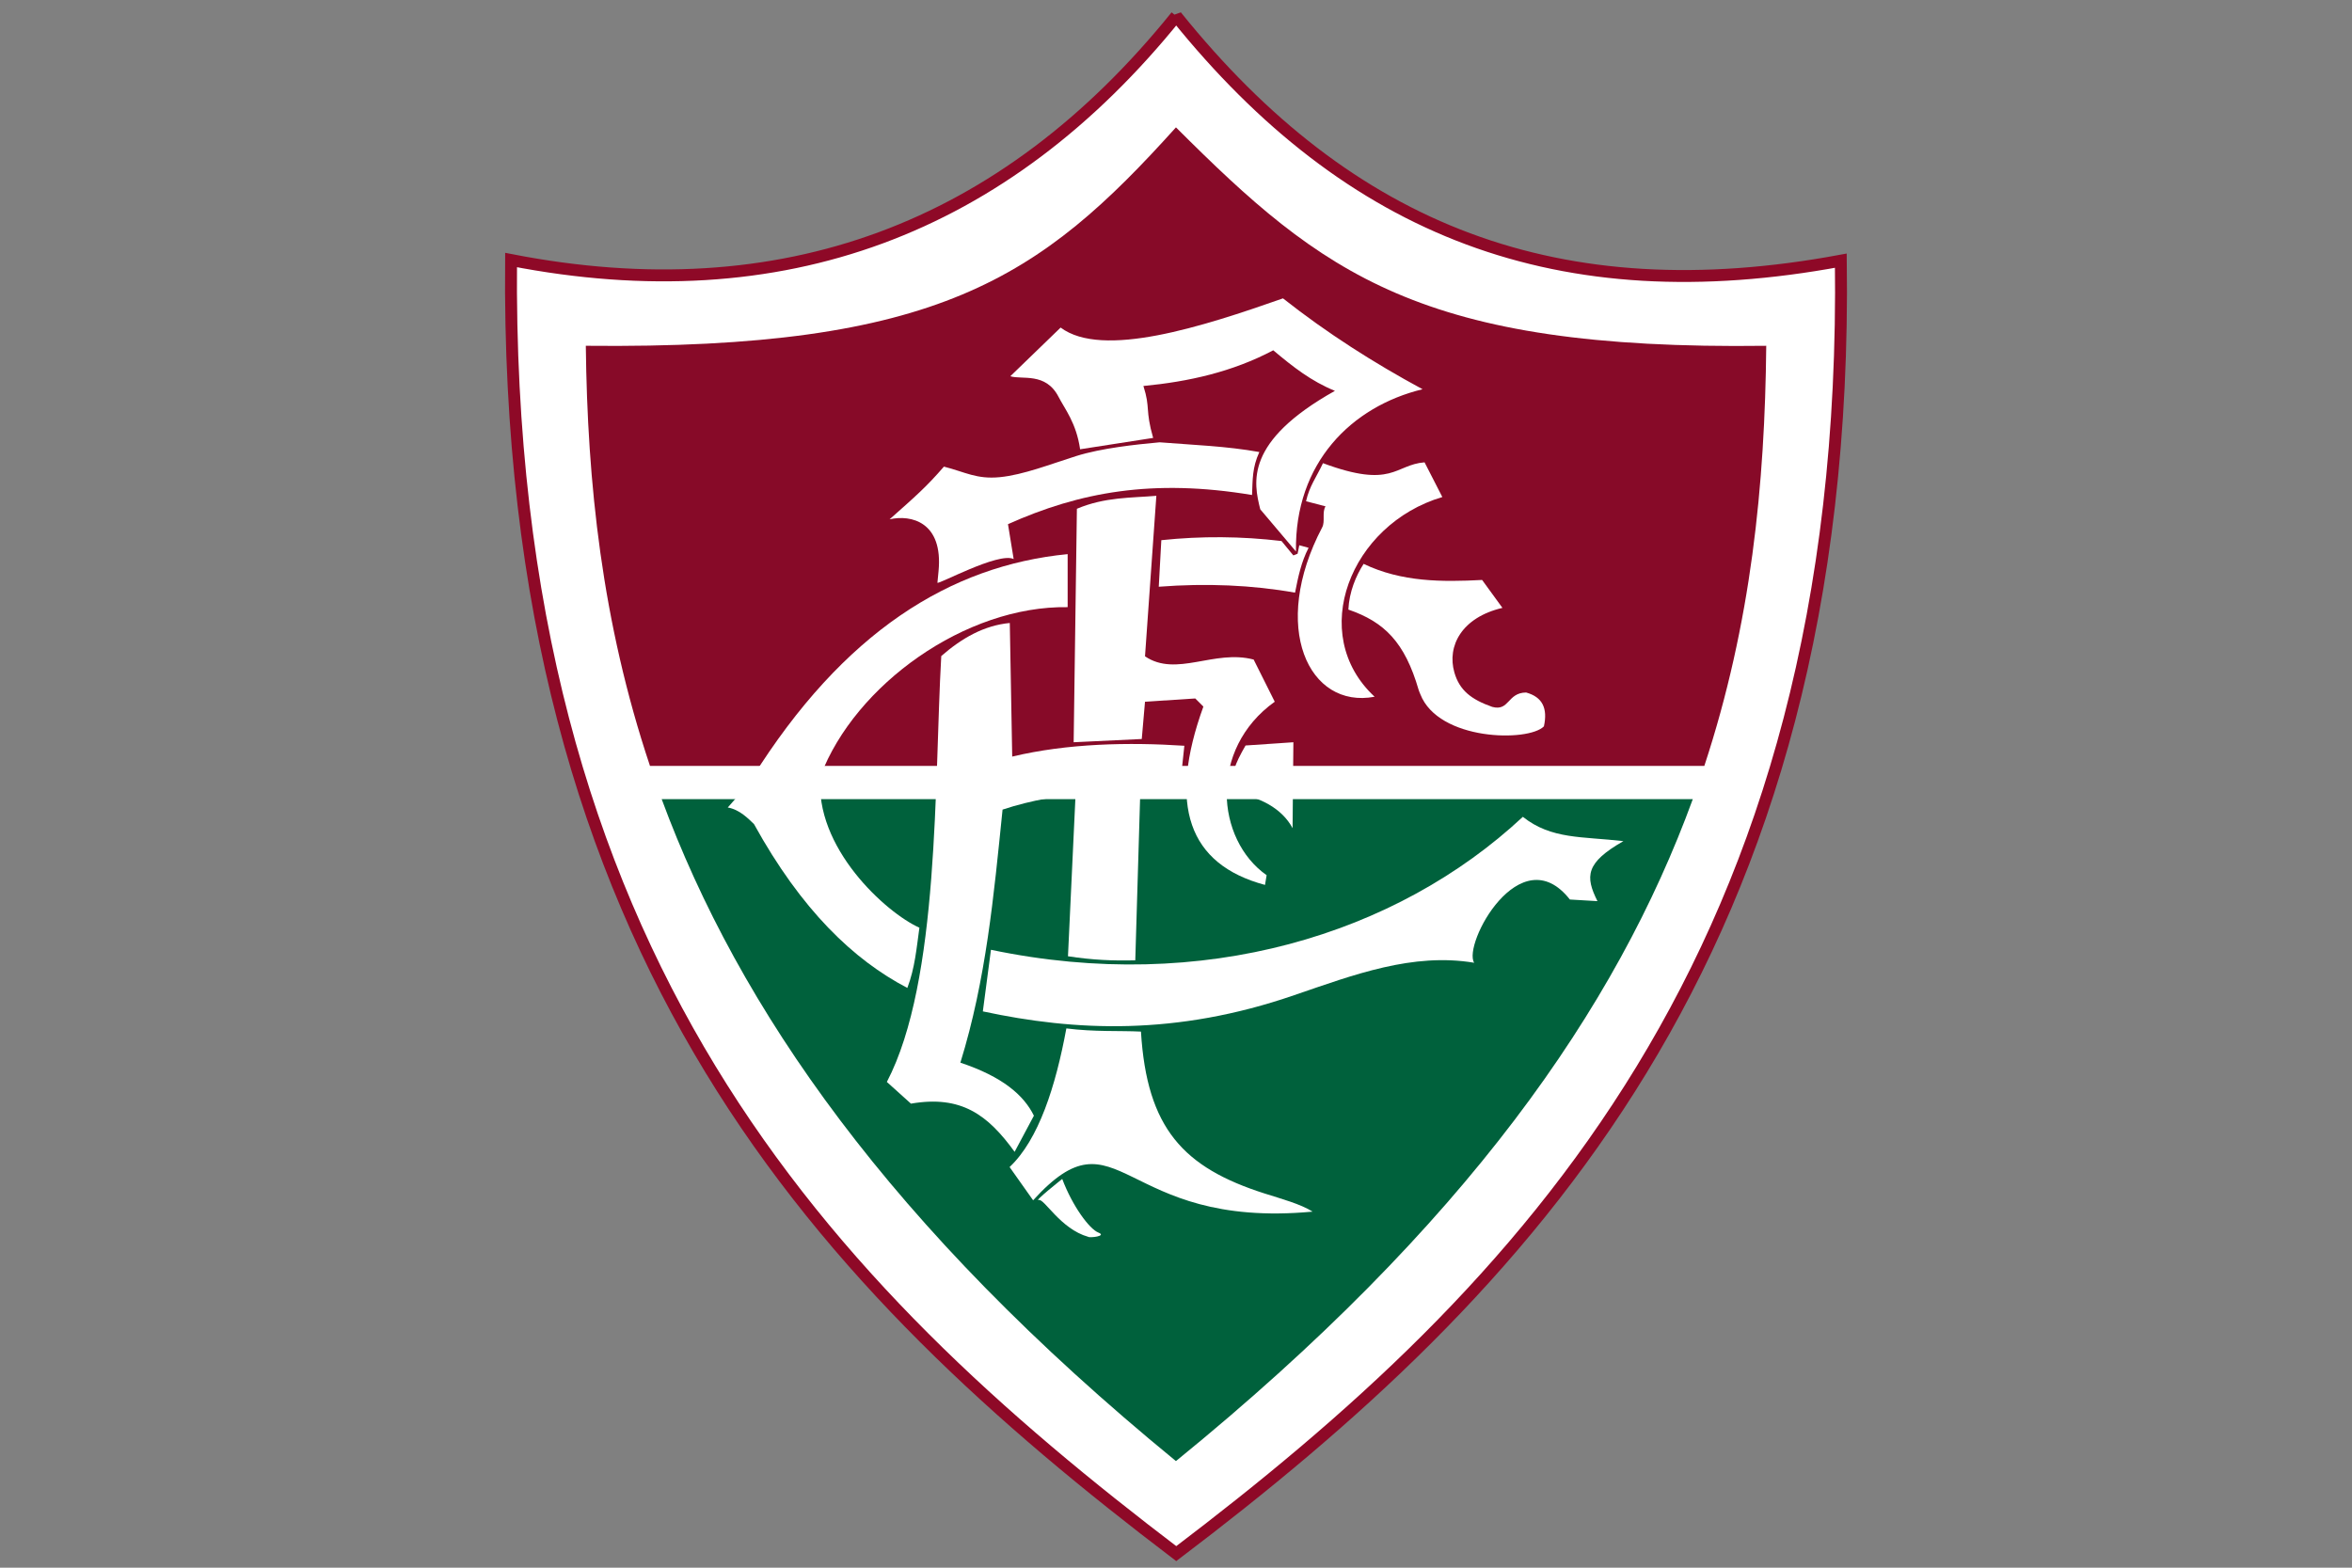 <?xml version="1.0" encoding="UTF-8" standalone="no"?>
<!-- Created with Inkscape (http://www.inkscape.org/) -->

<svg
   xmlns:dc="http://purl.org/dc/elements/1.1/"
   xmlns:cc="http://creativecommons.org/ns#"
   xmlns:rdf="http://www.w3.org/1999/02/22-rdf-syntax-ns#"
   xmlns:svg="http://www.w3.org/2000/svg"
   xmlns="http://www.w3.org/2000/svg"
   xmlns:sodipodi="http://sodipodi.sourceforge.net/DTD/sodipodi-0.dtd"
   xmlns:inkscape="http://www.inkscape.org/namespaces/inkscape"
   version="1.1"
   width="4500"
   height="3000"
   viewBox="-21 0 4500 3000"
   id="svg2"
   xml:space="preserve"
   inkscape:version="0.92.4 (5da689c313, 2019-01-14)"
   sodipodi:docname="fluminense-3x2.svg"><rect x="-21" y="0" width="4500" height="3000" fill="#808080" stroke="none"/><sodipodi:namedview
     pagecolor="#ffffff"
     bordercolor="#666666"
     borderopacity="1"
     objecttolerance="10"
     gridtolerance="10"
     guidetolerance="10"
     inkscape:pageopacity="0"
     inkscape:pageshadow="2"
     inkscape:window-width="1920"
     inkscape:window-height="1001"
     id="namedview49"
     showgrid="true"
     fit-margin-top="12.614"
     fit-margin-left="216.227"
     fit-margin-right="216.227"
     fit-margin-bottom="12.614"
     inkscape:zoom="0.1672792"
     inkscape:cx="1230.2108"
     inkscape:cy="1515.1362"
     inkscape:window-x="-9"
     inkscape:window-y="-9"
     inkscape:window-maximized="1"
     inkscape:current-layer="g12"
     showguides="true"
     inkscape:guide-bbox="true"><inkscape:grid
       type="xygrid"
       id="grid834"
       originx="1325.043"
       originy="1335.573" /></sodipodi:namedview><defs
     id="defs6" /><g
     transform="matrix(1.25,0,0,-1.25,1324.39,1676.493)"
     id="g10"><g
       transform="scale(0.1)"
       id="g12"><g
         id="g3081"
         transform="matrix(27.19,0,0,27.19,-4168.028,-15052.489)"><path
           style="fill:#ffffff;fill-opacity:1;fill-rule:evenodd;stroke:none"
           id="path14"
           inkscape:connector-curvature="0"
           d="m 419.577,1037.813 c -96.883,-120.148 -222.027,-167.027 -374.441,-137.351 -3.531,-393.078 177.773,-578.785 374.461,-728.348 194.621,147.594 379.218,336.426 374.117,727.985 -158.27,-29.395 -276.379,16.222 -374.137,137.714" /><path
           style="fill:none;stroke:#8e0927;stroke-width:6.705;stroke-linecap:butt;stroke-linejoin:miter;stroke-miterlimit:2.613;stroke-dasharray:none;stroke-opacity:1"
           id="path16"
           inkscape:connector-curvature="0"
           d="m 419.577,1037.813 c -96.883,-120.148 -222.027,-167.027 -374.441,-137.351 -3.531,-393.078 177.773,-578.785 374.461,-728.348 194.621,147.594 379.218,336.426 374.117,727.985 -158.27,-29.395 -276.379,16.222 -374.137,137.714 z" /><path
           style="fill:#00613c;fill-opacity:1;fill-rule:evenodd;stroke:none"
           id="path18"
           inkscape:connector-curvature="0"
           d="m 710.374,596.923 c -42.887,-117.578 -127.621,-239.809 -290.957,-372.711 -161.457,132.215 -246.141,255.367 -289.492,372.711 h 580.449" /><path
           style="fill:#870a28;fill-opacity:1;fill-rule:evenodd;stroke:none"
           id="path20"
           inkscape:connector-curvature="0"
           d="m 87.218,852.181 c 198.57,-2.086 255.66,37.98 332.214,122.976 82.629,-82.504 137.407,-125.547 332.286,-122.984 -0.754,-78.106 -8.446,-156.309 -34.852,-236.543 h -593.523 c -27.164,81.215 -35.246,159.699 -36.125,236.551" /><path
           style="fill:#ffffff;fill-opacity:1;fill-rule:evenodd;stroke:none"
           id="path22"
           inkscape:connector-curvature="0"
           d="m 326.186,835.028 c 6.641,-2.086 19.918,2.403 27.145,-11.59 3.594,-6.968 9.992,-14.683 12.141,-29.527 l 41.117,6.395 c -4.621,16.179 -1.422,16.55 -5.485,29.238 25.426,2.437 50.09,7.918 73.09,20.098 11.266,-9.446 21.317,-17.36 34.719,-22.84 -50.984,-28.536 -45.793,-51.641 -42.027,-66.696 l 20.101,-23.754 c -0.816,49.856 31.305,81.68 71.266,91.364 -27.336,14.769 -53.68,31.519 -78.574,51.16 -45.473,-15.996 -101.622,-34.059 -125.172,-16.442 l -28.321,-27.406" /><path
           style="fill:#ffffff;fill-opacity:1;fill-rule:evenodd;stroke:none"
           id="path24"
           inkscape:connector-curvature="0"
           d="m 285.155,718.813 c -0.148,-1.558 34.418,17.446 42.906,13.293 l -3.195,19.629 c 40.359,18.074 81.512,25.731 137.391,16.43 0.379,8.824 0.074,15.367 4.105,24.191 -18.562,3.348 -37.125,3.957 -56.14,5.477 -13.235,-1.219 -32.731,-3.254 -47.012,-7.758 -14.285,-4.508 -29.75,-10.582 -42.906,-11.867 -13.161,-1.285 -19.477,2.887 -31.497,5.934 -9.886,-11.411 -15.671,-16.434 -30.582,-29.668 12.067,2.769 30.243,-1.454 27.555,-29.211 l -0.625,-6.45" /><path
           style="fill:#ffffff;fill-opacity:1;fill-rule:evenodd;stroke:none"
           id="path26"
           inkscape:connector-curvature="0"
           d="m 502.194,786.083 c 39.324,-14.609 40.266,-0.856 57.176,0.476 l 10.008,-19.535 c -51.871,-15.398 -76.16,-77.183 -38.117,-112.449 -37.075,-7.055 -59.079,39.16 -29.477,95.438 1.707,3.253 -0.219,8.453 1.84,11.769 l -10.961,2.86 c 1.906,8.578 5.719,13.343 9.531,21.441" /><path
           style="fill:#ffffff;fill-opacity:1;fill-rule:evenodd;stroke:none"
           id="path28"
           inkscape:connector-curvature="0"
           d="m 525.065,729.384 c -4.289,-6.672 -8.101,-15.723 -8.578,-25.731 20.231,-6.965 31.742,-18.301 39.555,-45.226 0.234,-0.821 0.629,-1.602 0.949,-2.426 10.242,-26.328 60.828,-27 69.566,-18.102 2.223,10.164 -0.796,16.516 -10.003,19.059 -10.645,-0.082 -9.375,-10.719 -19.063,-8.102 -11.91,4.196 -18.453,9.371 -21.328,19.371 -4.289,14.93 4.152,31.02 27.047,36.379 l -11.438,15.723 c -22.632,-1.191 -45.347,-1.191 -66.707,9.055" /><path
           style="fill:#ffffff;fill-opacity:1;fill-rule:evenodd;stroke:none"
           id="path30"
           inkscape:connector-curvature="0"
           d="m 494.093,738.438 -5.243,1.426 -0.953,-4.762 -2.383,-0.953 -6.667,8.102 c -22.555,2.695 -45.11,2.855 -67.661,0.476 l -1.433,-26.211 c 26.687,2.067 52.574,0.958 76.719,-3.332 1.746,8.895 3.492,17.309 7.621,25.254" /><path
           style="fill:#ffffff;fill-opacity:1;fill-rule:evenodd;stroke:none"
           id="path32"
           inkscape:connector-curvature="0"
           d="m 363.663,760.407 -1.824,-131.457 38.343,1.828 1.825,20.996 28.297,1.825 4.566,-4.563 c -20.086,-55.383 -8.523,-88.852 34.687,-100.418 l 0.915,5.477 c -28.606,20.082 -32.864,70.902 4.566,97.679 l -11.867,23.735 c -22.219,5.898 -43.52,-10.157 -61.164,1.824 l 6.386,90.375 c -13.996,-1.215 -28.906,-0.606 -44.73,-7.301" /><path
           style="fill:#ffffff;fill-opacity:1;fill-rule:evenodd;stroke:none"
           id="path34"
           inkscape:connector-curvature="0"
           d="m 315.284,512.102 -4.566,-34.691 c 51.922,-11.152 108.754,-13.82 175.273,9.129 33.777,11.566 66.641,24.039 101.328,18.258 -6.695,10.043 25.867,71.207 53.863,35.601 l 15.52,-0.914 c -7,14 -6.695,21.606 14.605,33.781 -23.433,2.739 -40.472,0.911 -56.601,13.692 -71.055,-66.266 -179.992,-99.887 -299.422,-74.856" /><path
           style="fill:#ffffff;fill-opacity:1;fill-rule:evenodd;stroke:none"
           id="path36"
           inkscape:connector-curvature="0"
           d="m 458.604,627.122 c -5.933,-10.34 -8.668,-16.574 -7.304,-26.93 14.91,-1.367 27.996,-8.668 33.777,-19.625 l 0.457,48.383 -26.93,-1.828" /><path
           style="fill:#ffffff;fill-opacity:1;fill-rule:evenodd;stroke:none"
           id="path38"
           inkscape:connector-curvature="0"
           d="m 362.858,598.231 -4.215,-89.781 c 14.071,-2.133 25.024,-2.586 37.887,-2.285 l 2.738,92.203 -36.41,-0.137" /><path
           style="fill:#ffffff;fill-opacity:1;fill-rule:evenodd;stroke:none"
           id="path40"
           inkscape:connector-curvature="0"
           d="m 357.733,467.829 c 16.02,-2.023 29.778,-1.191 41.992,-1.789 3.321,-54.555 23.918,-76.563 69.559,-91.145 9.156,-2.925 20.398,-5.957 27.066,-10.226 -108.941,-10.192 -108.648,59.949 -157.332,6.39 l -13.238,18.715 c 16.371,15.395 25.961,45.563 31.953,78.055" /><path
           style="fill:#ffffff;fill-opacity:1;fill-rule:evenodd;stroke:none"
           id="path42"
           inkscape:connector-curvature="0"
           d="m 358.456,734.872 c -66.039,-6.445 -126.195,-43.762 -177.762,-126.203 -4.015,-5.77 -12.074,-14.766 -13.574,-16.453 6.746,-1.168 11.652,-6.391 14.762,-9.332 26.683,-48.395 56.031,-76.442 86.336,-92.27 4.296,11.305 5.203,22.613 6.785,33.922 -18.77,8.367 -59.481,45.238 -55.637,85.492 19.453,51.34 81.648,95.895 139.09,94.988 v 29.856" /><path
           style="fill:#ffffff;fill-opacity:1;fill-rule:evenodd;stroke:none"
           id="path44"
           inkscape:connector-curvature="0"
           d="m 287.315,677.489 c 11.563,10.09 24.098,17.262 38.575,18.613 l 1.359,-75.222 c 31.207,7.465 65.699,8.144 96.906,6.094 l -2.598,-24.411 c -31.886,-0.679 -67.171,-0.679 -99.738,-11.535 -4.972,-48.851 -9.273,-95.668 -23.746,-142.484 23.75,-7.91 35.734,-18.317 41.387,-29.852 l -10.856,-20.355 c -15.152,20.918 -30.082,32.004 -58.351,27.137 l -13.567,12.214 c 29.852,57.223 26.555,168.336 30.629,239.801" /><path
           style="fill:#ffffff;fill-opacity:1;fill-rule:evenodd;stroke:none"
           id="path46"
           inkscape:connector-curvature="0"
           d="m 342.175,371.196 c 3.054,1.02 12.211,-16.285 27.82,-20.695 0.758,-0.719 10.859,0.367 5.766,2.375 -5.094,2.008 -14.614,14.945 -20.356,30.191 0,0 -16.281,-12.886 -13.23,-11.871" /></g></g></g></svg>